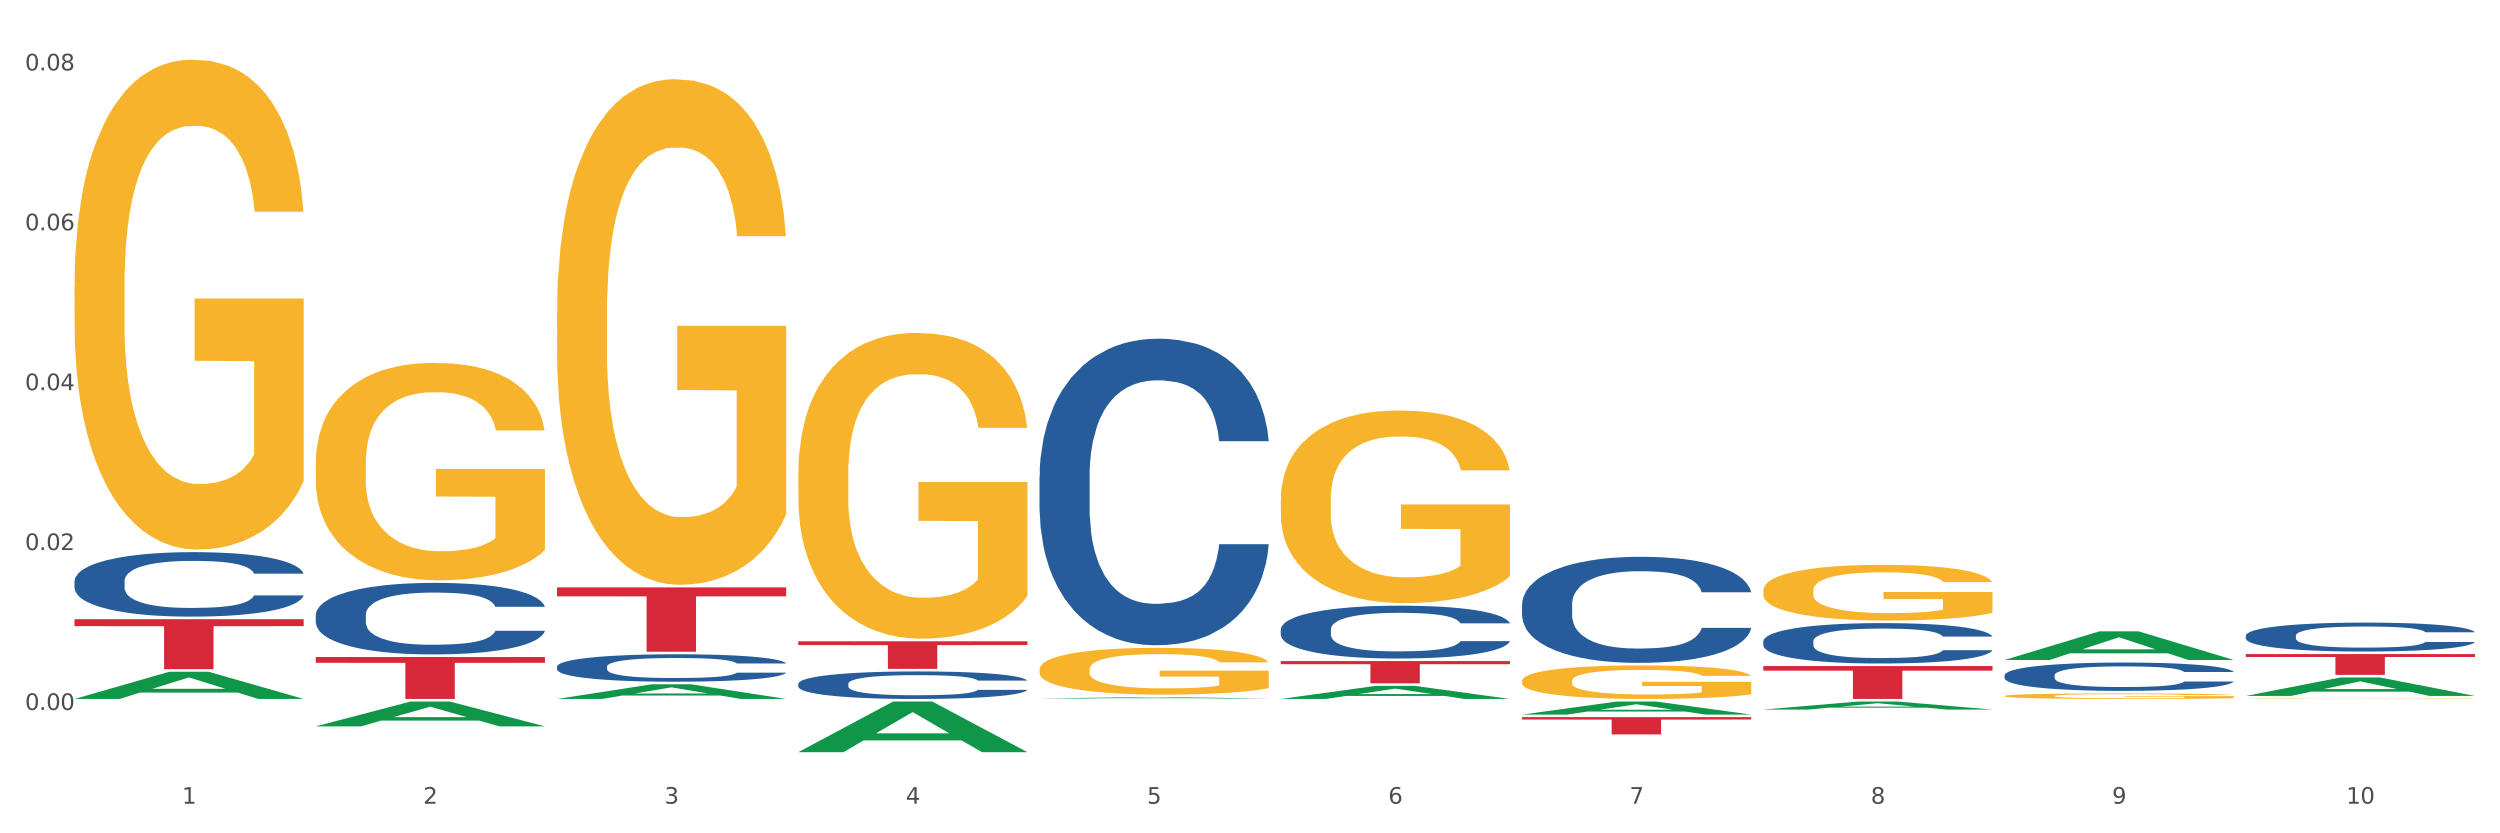 <?xml version="1.0" encoding="utf-8" standalone="no"?>
<!DOCTYPE svg PUBLIC "-//W3C//DTD SVG 1.1//EN"
  "http://www.w3.org/Graphics/SVG/1.1/DTD/svg11.dtd">
<svg xmlns:xlink="http://www.w3.org/1999/xlink" width="1080pt" height="360pt" viewBox="0 0 1080 360" xmlns="http://www.w3.org/2000/svg" version="1.1">
 <rect x="0" y="0" width="1080" height="360" fill="#333333" stroke="none"/>
 <defs>
  <style type="text/css">*{stroke-linejoin: round; stroke-linecap: butt}</style>
 </defs>
 <g id="figure_1">
  <g id="patch_1">
   <path d="M 0 360 
L 1080 360 
L 1080 0 
L 0 0 
z
" style="fill: #ffffff; stroke: #ffffff; stroke-linejoin: miter"/>
  </g>
  <g id="axes_1">
   <g id="matplotlib.axis_1">
    <g id="xtick_1">
     <g id="text_1">
      <!-- 1 -->
      <g style="fill: #4d4d4d" transform="translate(78.627 347.204) scale(0.096 -0.096)">
       <defs>
        <path id="DejaVuSans-31" d="M 794 531 
L 1825 531 
L 1825 4091 
L 703 3866 
L 703 4441 
L 1819 4666 
L 2450 4666 
L 2450 531 
L 3481 531 
L 3481 0 
L 794 0 
L 794 531 
z
" transform="scale(0.016)"/>
       </defs>
       <use xlink:href="#DejaVuSans-31"/>
      </g>
     </g>
    </g>
    <g id="xtick_2">
     <g id="text_2">
      <!-- 2 -->
      <g style="fill: #4d4d4d" transform="translate(182.851 347.204) scale(0.096 -0.096)">
       <defs>
        <path id="DejaVuSans-32" d="M 1228 531 
L 3431 531 
L 3431 0 
L 469 0 
L 469 531 
Q 828 903 1448 1529 
Q 2069 2156 2228 2338 
Q 2531 2678 2651 2914 
Q 2772 3150 2772 3378 
Q 2772 3750 2511 3984 
Q 2250 4219 1831 4219 
Q 1534 4219 1204 4116 
Q 875 4013 500 3803 
L 500 4441 
Q 881 4594 1212 4672 
Q 1544 4750 1819 4750 
Q 2544 4750 2975 4387 
Q 3406 4025 3406 3419 
Q 3406 3131 3298 2873 
Q 3191 2616 2906 2266 
Q 2828 2175 2409 1742 
Q 1991 1309 1228 531 
z
" transform="scale(0.016)"/>
       </defs>
       <use xlink:href="#DejaVuSans-32"/>
      </g>
     </g>
    </g>
    <g id="xtick_3">
     <g id="text_3">
      <!-- 3 -->
      <g style="fill: #4d4d4d" transform="translate(287.074 347.204) scale(0.096 -0.096)">
       <defs>
        <path id="DejaVuSans-33" d="M 2597 2516 
Q 3050 2419 3304 2112 
Q 3559 1806 3559 1356 
Q 3559 666 3084 287 
Q 2609 -91 1734 -91 
Q 1441 -91 1130 -33 
Q 819 25 488 141 
L 488 750 
Q 750 597 1062 519 
Q 1375 441 1716 441 
Q 2309 441 2620 675 
Q 2931 909 2931 1356 
Q 2931 1769 2642 2001 
Q 2353 2234 1838 2234 
L 1294 2234 
L 1294 2753 
L 1863 2753 
Q 2328 2753 2575 2939 
Q 2822 3125 2822 3475 
Q 2822 3834 2567 4026 
Q 2313 4219 1838 4219 
Q 1578 4219 1281 4162 
Q 984 4106 628 3988 
L 628 4550 
Q 988 4650 1302 4700 
Q 1616 4750 1894 4750 
Q 2613 4750 3031 4423 
Q 3450 4097 3450 3541 
Q 3450 3153 3228 2886 
Q 3006 2619 2597 2516 
z
" transform="scale(0.016)"/>
       </defs>
       <use xlink:href="#DejaVuSans-33"/>
      </g>
     </g>
    </g>
    <g id="xtick_4">
     <g id="text_4">
      <!-- 4 -->
      <g style="fill: #4d4d4d" transform="translate(391.298 347.204) scale(0.096 -0.096)">
       <defs>
        <path id="DejaVuSans-34" d="M 2419 4116 
L 825 1625 
L 2419 1625 
L 2419 4116 
z
M 2253 4666 
L 3047 4666 
L 3047 1625 
L 3713 1625 
L 3713 1100 
L 3047 1100 
L 3047 0 
L 2419 0 
L 2419 1100 
L 313 1100 
L 313 1709 
L 2253 4666 
z
" transform="scale(0.016)"/>
       </defs>
       <use xlink:href="#DejaVuSans-34"/>
      </g>
     </g>
    </g>
    <g id="xtick_5">
     <g id="text_5">
      <!-- 5 -->
      <g style="fill: #4d4d4d" transform="translate(495.522 347.204) scale(0.096 -0.096)">
       <defs>
        <path id="DejaVuSans-35" d="M 691 4666 
L 3169 4666 
L 3169 4134 
L 1269 4134 
L 1269 2991 
Q 1406 3038 1543 3061 
Q 1681 3084 1819 3084 
Q 2600 3084 3056 2656 
Q 3513 2228 3513 1497 
Q 3513 744 3044 326 
Q 2575 -91 1722 -91 
Q 1428 -91 1123 -41 
Q 819 9 494 109 
L 494 744 
Q 775 591 1075 516 
Q 1375 441 1709 441 
Q 2250 441 2565 725 
Q 2881 1009 2881 1497 
Q 2881 1984 2565 2268 
Q 2250 2553 1709 2553 
Q 1456 2553 1204 2497 
Q 953 2441 691 2322 
L 691 4666 
z
" transform="scale(0.016)"/>
       </defs>
       <use xlink:href="#DejaVuSans-35"/>
      </g>
     </g>
    </g>
    <g id="xtick_6">
     <g id="text_6">
      <!-- 6 -->
      <g style="fill: #4d4d4d" transform="translate(599.745 347.204) scale(0.096 -0.096)">
       <defs>
        <path id="DejaVuSans-36" d="M 2113 2584 
Q 1688 2584 1439 2293 
Q 1191 2003 1191 1497 
Q 1191 994 1439 701 
Q 1688 409 2113 409 
Q 2538 409 2786 701 
Q 3034 994 3034 1497 
Q 3034 2003 2786 2293 
Q 2538 2584 2113 2584 
z
M 3366 4563 
L 3366 3988 
Q 3128 4100 2886 4159 
Q 2644 4219 2406 4219 
Q 1781 4219 1451 3797 
Q 1122 3375 1075 2522 
Q 1259 2794 1537 2939 
Q 1816 3084 2150 3084 
Q 2853 3084 3261 2657 
Q 3669 2231 3669 1497 
Q 3669 778 3244 343 
Q 2819 -91 2113 -91 
Q 1303 -91 875 529 
Q 447 1150 447 2328 
Q 447 3434 972 4092 
Q 1497 4750 2381 4750 
Q 2619 4750 2861 4703 
Q 3103 4656 3366 4563 
z
" transform="scale(0.016)"/>
       </defs>
       <use xlink:href="#DejaVuSans-36"/>
      </g>
     </g>
    </g>
    <g id="xtick_7">
     <g id="text_7">
      <!-- 7 -->
      <g style="fill: #4d4d4d" transform="translate(703.969 347.204) scale(0.096 -0.096)">
       <defs>
        <path id="DejaVuSans-37" d="M 525 4666 
L 3525 4666 
L 3525 4397 
L 1831 0 
L 1172 0 
L 2766 4134 
L 525 4134 
L 525 4666 
z
" transform="scale(0.016)"/>
       </defs>
       <use xlink:href="#DejaVuSans-37"/>
      </g>
     </g>
    </g>
    <g id="xtick_8">
     <g id="text_8">
      <!-- 8 -->
      <g style="fill: #4d4d4d" transform="translate(808.193 347.204) scale(0.096 -0.096)">
       <defs>
        <path id="DejaVuSans-38" d="M 2034 2216 
Q 1584 2216 1326 1975 
Q 1069 1734 1069 1313 
Q 1069 891 1326 650 
Q 1584 409 2034 409 
Q 2484 409 2743 651 
Q 3003 894 3003 1313 
Q 3003 1734 2745 1975 
Q 2488 2216 2034 2216 
z
M 1403 2484 
Q 997 2584 770 2862 
Q 544 3141 544 3541 
Q 544 4100 942 4425 
Q 1341 4750 2034 4750 
Q 2731 4750 3128 4425 
Q 3525 4100 3525 3541 
Q 3525 3141 3298 2862 
Q 3072 2584 2669 2484 
Q 3125 2378 3379 2068 
Q 3634 1759 3634 1313 
Q 3634 634 3220 271 
Q 2806 -91 2034 -91 
Q 1263 -91 848 271 
Q 434 634 434 1313 
Q 434 1759 690 2068 
Q 947 2378 1403 2484 
z
M 1172 3481 
Q 1172 3119 1398 2916 
Q 1625 2713 2034 2713 
Q 2441 2713 2670 2916 
Q 2900 3119 2900 3481 
Q 2900 3844 2670 4047 
Q 2441 4250 2034 4250 
Q 1625 4250 1398 4047 
Q 1172 3844 1172 3481 
z
" transform="scale(0.016)"/>
       </defs>
       <use xlink:href="#DejaVuSans-38"/>
      </g>
     </g>
    </g>
    <g id="xtick_9">
     <g id="text_9">
      <!-- 9 -->
      <g style="fill: #4d4d4d" transform="translate(912.416 347.204) scale(0.096 -0.096)">
       <defs>
        <path id="DejaVuSans-39" d="M 703 97 
L 703 672 
Q 941 559 1184 500 
Q 1428 441 1663 441 
Q 2288 441 2617 861 
Q 2947 1281 2994 2138 
Q 2813 1869 2534 1725 
Q 2256 1581 1919 1581 
Q 1219 1581 811 2004 
Q 403 2428 403 3163 
Q 403 3881 828 4315 
Q 1253 4750 1959 4750 
Q 2769 4750 3195 4129 
Q 3622 3509 3622 2328 
Q 3622 1225 3098 567 
Q 2575 -91 1691 -91 
Q 1453 -91 1209 -44 
Q 966 3 703 97 
z
M 1959 2075 
Q 2384 2075 2632 2365 
Q 2881 2656 2881 3163 
Q 2881 3666 2632 3958 
Q 2384 4250 1959 4250 
Q 1534 4250 1286 3958 
Q 1038 3666 1038 3163 
Q 1038 2656 1286 2365 
Q 1534 2075 1959 2075 
z
" transform="scale(0.016)"/>
       </defs>
       <use xlink:href="#DejaVuSans-39"/>
      </g>
     </g>
    </g>
    <g id="xtick_10">
     <g id="text_10">
      <!-- 10 -->
      <g style="fill: #4d4d4d" transform="translate(1013.586 347.204) scale(0.096 -0.096)">
       <defs>
        <path id="DejaVuSans-30" d="M 2034 4250 
Q 1547 4250 1301 3770 
Q 1056 3291 1056 2328 
Q 1056 1369 1301 889 
Q 1547 409 2034 409 
Q 2525 409 2770 889 
Q 3016 1369 3016 2328 
Q 3016 3291 2770 3770 
Q 2525 4250 2034 4250 
z
M 2034 4750 
Q 2819 4750 3233 4129 
Q 3647 3509 3647 2328 
Q 3647 1150 3233 529 
Q 2819 -91 2034 -91 
Q 1250 -91 836 529 
Q 422 1150 422 2328 
Q 422 3509 836 4129 
Q 1250 4750 2034 4750 
z
" transform="scale(0.016)"/>
       </defs>
       <use xlink:href="#DejaVuSans-31"/>
       <use xlink:href="#DejaVuSans-30" transform="translate(63.623 0)"/>
      </g>
     </g>
    </g>
    <g id="xtick_11"/>
    <g id="xtick_12"/>
    <g id="xtick_13"/>
    <g id="xtick_14"/>
    <g id="xtick_15"/>
    <g id="xtick_16"/>
    <g id="xtick_17"/>
    <g id="xtick_18"/>
    <g id="xtick_19"/>
   </g>
   <g id="matplotlib.axis_2">
    <g id="ytick_1">
     <g id="text_11">
      <!-- 0.00 -->
      <g style="fill: #4d4d4d" transform="translate(10.8 306.706) scale(0.096 -0.096)">
       <defs>
        <path id="DejaVuSans-2e" d="M 684 794 
L 1344 794 
L 1344 0 
L 684 0 
L 684 794 
z
" transform="scale(0.016)"/>
       </defs>
       <use xlink:href="#DejaVuSans-30"/>
       <use xlink:href="#DejaVuSans-2e" transform="translate(63.623 0)"/>
       <use xlink:href="#DejaVuSans-30" transform="translate(95.41 0)"/>
       <use xlink:href="#DejaVuSans-30" transform="translate(159.033 0)"/>
      </g>
     </g>
    </g>
    <g id="ytick_2">
     <g id="text_12">
      <!-- 0.02 -->
      <g style="fill: #4d4d4d" transform="translate(10.8 237.635) scale(0.096 -0.096)">
       <use xlink:href="#DejaVuSans-30"/>
       <use xlink:href="#DejaVuSans-2e" transform="translate(63.623 0)"/>
       <use xlink:href="#DejaVuSans-30" transform="translate(95.41 0)"/>
       <use xlink:href="#DejaVuSans-32" transform="translate(159.033 0)"/>
      </g>
     </g>
    </g>
    <g id="ytick_3">
     <g id="text_13">
      <!-- 0.04 -->
      <g style="fill: #4d4d4d" transform="translate(10.8 168.564) scale(0.096 -0.096)">
       <use xlink:href="#DejaVuSans-30"/>
       <use xlink:href="#DejaVuSans-2e" transform="translate(63.623 0)"/>
       <use xlink:href="#DejaVuSans-30" transform="translate(95.41 0)"/>
       <use xlink:href="#DejaVuSans-34" transform="translate(159.033 0)"/>
      </g>
     </g>
    </g>
    <g id="ytick_4">
     <g id="text_14">
      <!-- 0.06 -->
      <g style="fill: #4d4d4d" transform="translate(10.8 99.493) scale(0.096 -0.096)">
       <use xlink:href="#DejaVuSans-30"/>
       <use xlink:href="#DejaVuSans-2e" transform="translate(63.623 0)"/>
       <use xlink:href="#DejaVuSans-30" transform="translate(95.41 0)"/>
       <use xlink:href="#DejaVuSans-36" transform="translate(159.033 0)"/>
      </g>
     </g>
    </g>
    <g id="ytick_5">
     <g id="text_15">
      <!-- 0.08 -->
      <g style="fill: #4d4d4d" transform="translate(10.8 30.422) scale(0.096 -0.096)">
       <use xlink:href="#DejaVuSans-30"/>
       <use xlink:href="#DejaVuSans-2e" transform="translate(63.623 0)"/>
       <use xlink:href="#DejaVuSans-30" transform="translate(95.41 0)"/>
       <use xlink:href="#DejaVuSans-38" transform="translate(159.033 0)"/>
      </g>
     </g>
    </g>
    <g id="ytick_6"/>
    <g id="ytick_7"/>
    <g id="ytick_8"/>
    <g id="ytick_9"/>
   </g>
   <g id="PolyCollection_1">
    <path d="M 32.175 301.927 
L 32.277 301.916 
L 73.107 290.2 
L 90.051 290.189 
L 131.187 301.949 
L 111.589 301.949 
L 102.709 299.211 
L 60.552 299.211 
L 60.246 299.255 
L 51.671 301.949 
L 32.175 301.949 
L 32.175 301.927 
L 65.86 297.576 
L 97.401 297.565 
L 81.783 292.696 
L 81.579 292.674 
L 81.375 292.707 
L 65.758 297.565 
L 65.86 297.576 
L 32.175 301.927 
z
" clip-path="url(#p5200bb582e)" style="fill: #109648"/>
    <path d="M 761.74 277.021 
L 761.857 277.005 
L 761.857 276.559 
L 762.208 275.954 
L 763.496 274.838 
L 765.134 273.993 
L 767.943 273.005 
L 769.465 272.591 
L 771.454 272.128 
L 775.551 271.379 
L 780.232 270.742 
L 783.509 270.391 
L 785.967 270.168 
L 791.467 269.77 
L 794.627 269.594 
L 797.904 269.451 
L 800.713 269.355 
L 805.395 269.244 
L 809.14 269.196 
L 813.47 269.18 
L 817.098 269.196 
L 821.897 269.26 
L 828.919 269.451 
L 831.611 269.562 
L 835.239 269.754 
L 838.984 270.009 
L 842.027 270.264 
L 845.538 270.63 
L 849.166 271.108 
L 852.677 271.714 
L 855.135 272.272 
L 857.125 272.862 
L 858.88 273.579 
L 860.168 274.36 
L 860.753 275.013 
L 839.335 275.013 
L 838.75 274.424 
L 837.58 273.786 
L 836.409 273.356 
L 835.122 273.005 
L 833.132 272.607 
L 831.377 272.352 
L 828.451 272.049 
L 825.759 271.857 
L 823.535 271.746 
L 820.843 271.65 
L 815.109 271.555 
L 811.012 271.555 
L 808.438 271.586 
L 805.278 271.666 
L 802.586 271.778 
L 799.426 271.969 
L 796.968 272.176 
L 794.51 272.447 
L 793.106 272.638 
L 790.999 272.989 
L 789.595 273.276 
L 787.722 273.77 
L 786.669 274.121 
L 784.796 275.029 
L 783.977 275.699 
L 783.626 276.161 
L 783.392 276.671 
L 783.392 279.157 
L 784.094 280.273 
L 784.679 280.751 
L 785.616 281.293 
L 787.371 281.994 
L 789.946 282.68 
L 792.638 283.174 
L 794.862 283.476 
L 796.968 283.7 
L 799.075 283.875 
L 801.65 284.034 
L 803.756 284.13 
L 806.916 284.226 
L 810.661 284.273 
L 813.587 284.273 
L 819.556 284.194 
L 822.248 284.114 
L 824.823 284.002 
L 827.632 283.827 
L 829.855 283.636 
L 831.143 283.492 
L 833.249 283.19 
L 834.888 282.871 
L 836.292 282.504 
L 837.229 282.185 
L 838.282 281.707 
L 839.101 281.165 
L 839.335 280.878 
L 860.753 280.878 
L 860.285 281.452 
L 859.465 282.01 
L 857.827 282.759 
L 856.539 283.19 
L 854.55 283.716 
L 852.443 284.162 
L 849.517 284.656 
L 846.825 285.022 
L 844.017 285.341 
L 840.974 285.628 
L 835.473 286.027 
L 833.483 286.138 
L 829.27 286.329 
L 825.993 286.441 
L 821.195 286.553 
L 816.279 286.616 
L 811.13 286.632 
L 806.565 286.6 
L 801.533 286.505 
L 798.373 286.409 
L 794.862 286.266 
L 790.765 286.042 
L 786.903 285.772 
L 783.275 285.453 
L 779.881 285.086 
L 776.721 284.672 
L 772.625 283.986 
L 769.582 283.317 
L 767.358 282.695 
L 765.837 282.169 
L 764.315 281.5 
L 763.496 281.038 
L 762.208 279.922 
L 761.74 278.886 
L 761.74 277.021 
z
" clip-path="url(#p5200bb582e)" style="fill: #255c99"/>
    <path d="M 657.517 261.126 
L 657.634 261.084 
L 657.634 259.912 
L 657.985 258.322 
L 659.272 255.393 
L 660.911 253.175 
L 663.72 250.581 
L 665.241 249.493 
L 667.231 248.279 
L 671.327 246.312 
L 676.008 244.639 
L 679.285 243.718 
L 681.743 243.132 
L 687.244 242.086 
L 690.404 241.626 
L 693.681 241.249 
L 696.49 240.998 
L 701.171 240.705 
L 704.916 240.58 
L 709.247 240.538 
L 712.875 240.58 
L 717.673 240.747 
L 724.695 241.249 
L 727.387 241.542 
L 731.015 242.044 
L 734.76 242.714 
L 737.803 243.383 
L 741.314 244.346 
L 744.943 245.601 
L 748.454 247.191 
L 750.911 248.656 
L 752.901 250.204 
L 754.657 252.087 
L 755.944 254.137 
L 756.529 255.853 
L 735.112 255.853 
L 734.526 254.305 
L 733.356 252.631 
L 732.186 251.501 
L 730.898 250.581 
L 728.909 249.534 
L 727.153 248.865 
L 724.227 248.07 
L 721.535 247.568 
L 719.312 247.275 
L 716.62 247.024 
L 710.885 246.773 
L 706.789 246.773 
L 704.214 246.856 
L 701.054 247.066 
L 698.362 247.358 
L 695.202 247.861 
L 692.745 248.405 
L 690.287 249.116 
L 688.882 249.618 
L 686.776 250.539 
L 685.371 251.292 
L 683.499 252.589 
L 682.445 253.51 
L 680.573 255.895 
L 679.754 257.652 
L 679.402 258.866 
L 679.168 260.205 
L 679.168 266.733 
L 679.871 269.662 
L 680.456 270.917 
L 681.392 272.34 
L 683.148 274.181 
L 685.722 275.981 
L 688.414 277.278 
L 690.638 278.073 
L 692.745 278.659 
L 694.851 279.119 
L 697.426 279.538 
L 699.533 279.789 
L 702.693 280.04 
L 706.438 280.165 
L 709.364 280.165 
L 715.332 279.956 
L 718.024 279.747 
L 720.599 279.454 
L 723.408 278.994 
L 725.632 278.491 
L 726.919 278.115 
L 729.026 277.32 
L 730.664 276.483 
L 732.069 275.52 
L 733.005 274.683 
L 734.058 273.428 
L 734.877 272.005 
L 735.112 271.252 
L 756.529 271.252 
L 756.061 272.759 
L 755.242 274.223 
L 753.603 276.19 
L 752.316 277.32 
L 750.326 278.701 
L 748.22 279.872 
L 745.294 281.17 
L 742.602 282.132 
L 739.793 282.969 
L 736.75 283.722 
L 731.249 284.768 
L 729.26 285.061 
L 725.046 285.563 
L 721.769 285.856 
L 716.971 286.149 
L 712.055 286.316 
L 706.906 286.358 
L 702.341 286.275 
L 697.309 286.024 
L 694.149 285.773 
L 690.638 285.396 
L 686.542 284.81 
L 682.679 284.099 
L 679.051 283.262 
L 675.657 282.299 
L 672.497 281.211 
L 668.401 279.412 
L 665.358 277.655 
L 663.134 276.023 
L 661.613 274.642 
L 660.091 272.884 
L 659.272 271.671 
L 657.985 268.741 
L 657.517 266.021 
L 657.517 261.126 
z
" clip-path="url(#p5200bb582e)" style="fill: #255c99"/>
    <path d="M 553.293 271.912 
L 553.41 271.891 
L 553.41 271.308 
L 553.761 270.516 
L 555.049 269.057 
L 556.687 267.952 
L 559.496 266.66 
L 561.017 266.118 
L 563.007 265.514 
L 567.103 264.534 
L 571.785 263.7 
L 575.062 263.242 
L 577.52 262.95 
L 583.02 262.429 
L 586.18 262.2 
L 589.457 262.012 
L 592.266 261.887 
L 596.948 261.741 
L 600.693 261.679 
L 605.023 261.658 
L 608.651 261.679 
L 613.45 261.762 
L 620.472 262.012 
L 623.164 262.158 
L 626.792 262.408 
L 630.537 262.742 
L 633.58 263.075 
L 637.091 263.554 
L 640.719 264.18 
L 644.23 264.972 
L 646.688 265.701 
L 648.677 266.472 
L 650.433 267.41 
L 651.72 268.432 
L 652.306 269.286 
L 630.888 269.286 
L 630.303 268.515 
L 629.132 267.681 
L 627.962 267.118 
L 626.675 266.66 
L 624.685 266.139 
L 622.929 265.805 
L 620.004 265.409 
L 617.312 265.159 
L 615.088 265.013 
L 612.396 264.888 
L 606.661 264.763 
L 602.565 264.763 
L 599.99 264.805 
L 596.83 264.909 
L 594.139 265.055 
L 590.979 265.305 
L 588.521 265.576 
L 586.063 265.93 
L 584.659 266.181 
L 582.552 266.639 
L 581.148 267.014 
L 579.275 267.66 
L 578.222 268.119 
L 576.349 269.307 
L 575.53 270.182 
L 575.179 270.787 
L 574.945 271.454 
L 574.945 274.705 
L 575.647 276.164 
L 576.232 276.789 
L 577.168 277.498 
L 578.924 278.415 
L 581.499 279.311 
L 584.191 279.958 
L 586.414 280.354 
L 588.521 280.645 
L 590.628 280.875 
L 593.202 281.083 
L 595.309 281.208 
L 598.469 281.333 
L 602.214 281.396 
L 605.14 281.396 
L 611.109 281.291 
L 613.801 281.187 
L 616.375 281.041 
L 619.184 280.812 
L 621.408 280.562 
L 622.695 280.374 
L 624.802 279.978 
L 626.441 279.562 
L 627.845 279.082 
L 628.781 278.665 
L 629.835 278.04 
L 630.654 277.331 
L 630.888 276.956 
L 652.306 276.956 
L 651.837 277.707 
L 651.018 278.436 
L 649.38 279.416 
L 648.092 279.978 
L 646.103 280.666 
L 643.996 281.25 
L 641.07 281.896 
L 638.378 282.375 
L 635.569 282.792 
L 632.526 283.167 
L 627.026 283.688 
L 625.036 283.834 
L 620.823 284.084 
L 617.546 284.23 
L 612.747 284.376 
L 607.832 284.46 
L 602.682 284.48 
L 598.118 284.439 
L 593.085 284.314 
L 589.925 284.189 
L 586.414 284.001 
L 582.318 283.709 
L 578.456 283.355 
L 574.828 282.938 
L 571.434 282.459 
L 568.274 281.917 
L 564.177 281.021 
L 561.135 280.145 
L 558.911 279.332 
L 557.389 278.644 
L 555.868 277.769 
L 555.049 277.165 
L 553.761 275.706 
L 553.293 274.351 
L 553.293 271.912 
z
" clip-path="url(#p5200bb582e)" style="fill: #255c99"/>
    <path d="M 449.069 205.823 
L 449.187 205.702 
L 449.187 202.316 
L 449.538 197.72 
L 450.825 189.254 
L 452.464 182.844 
L 455.272 175.346 
L 456.794 172.201 
L 458.783 168.694 
L 462.88 163.01 
L 467.561 158.172 
L 470.838 155.511 
L 473.296 153.818 
L 478.797 150.795 
L 481.957 149.464 
L 485.234 148.376 
L 488.042 147.65 
L 492.724 146.804 
L 496.469 146.441 
L 500.799 146.32 
L 504.427 146.441 
L 509.226 146.925 
L 516.248 148.376 
L 518.94 149.223 
L 522.568 150.674 
L 526.313 152.609 
L 529.356 154.544 
L 532.867 157.326 
L 536.495 160.954 
L 540.006 165.55 
L 542.464 169.783 
L 544.454 174.257 
L 546.209 179.7 
L 547.497 185.626 
L 548.082 190.584 
L 526.664 190.584 
L 526.079 186.11 
L 524.909 181.272 
L 523.738 178.007 
L 522.451 175.346 
L 520.461 172.322 
L 518.706 170.387 
L 515.78 168.089 
L 513.088 166.638 
L 510.864 165.791 
L 508.173 165.066 
L 502.438 164.34 
L 498.342 164.34 
L 495.767 164.582 
L 492.607 165.187 
L 489.915 166.033 
L 486.755 167.485 
L 484.297 169.057 
L 481.84 171.113 
L 480.435 172.564 
L 478.328 175.225 
L 476.924 177.402 
L 475.051 181.151 
L 473.998 183.812 
L 472.126 190.705 
L 471.306 195.785 
L 470.955 199.292 
L 470.721 203.162 
L 470.721 222.029 
L 471.423 230.495 
L 472.009 234.123 
L 472.945 238.235 
L 474.7 243.557 
L 477.275 248.757 
L 479.967 252.506 
L 482.191 254.804 
L 484.297 256.497 
L 486.404 257.828 
L 488.979 259.037 
L 491.085 259.763 
L 494.245 260.488 
L 497.991 260.851 
L 500.916 260.851 
L 506.885 260.247 
L 509.577 259.642 
L 512.152 258.795 
L 514.961 257.465 
L 517.184 256.014 
L 518.472 254.925 
L 520.578 252.627 
L 522.217 250.208 
L 523.621 247.427 
L 524.558 245.008 
L 525.611 241.38 
L 526.43 237.268 
L 526.664 235.091 
L 548.082 235.091 
L 547.614 239.445 
L 546.795 243.678 
L 545.156 249.362 
L 543.869 252.627 
L 541.879 256.618 
L 539.772 260.005 
L 536.846 263.754 
L 534.155 266.536 
L 531.346 268.954 
L 528.303 271.131 
L 522.802 274.155 
L 520.813 275.001 
L 516.599 276.453 
L 513.322 277.299 
L 508.524 278.146 
L 503.608 278.63 
L 498.459 278.751 
L 493.894 278.509 
L 488.862 277.783 
L 485.702 277.057 
L 482.191 275.969 
L 478.094 274.276 
L 474.232 272.22 
L 470.604 269.801 
L 467.21 267.019 
L 464.05 263.875 
L 459.954 258.674 
L 456.911 253.595 
L 454.687 248.878 
L 453.166 244.887 
L 451.644 239.808 
L 450.825 236.3 
L 449.538 227.834 
L 449.069 219.973 
L 449.069 205.823 
z
" clip-path="url(#p5200bb582e)" style="fill: #255c99"/>
    <path d="M 344.846 295.4 
L 344.963 295.389 
L 344.963 295.085 
L 345.314 294.672 
L 346.601 293.912 
L 348.24 293.336 
L 351.049 292.663 
L 352.57 292.38 
L 354.56 292.065 
L 358.656 291.555 
L 363.338 291.12 
L 366.615 290.881 
L 369.072 290.729 
L 374.573 290.458 
L 377.733 290.338 
L 381.01 290.241 
L 383.819 290.175 
L 388.5 290.099 
L 392.245 290.067 
L 396.576 290.056 
L 400.204 290.067 
L 405.002 290.11 
L 412.025 290.241 
L 414.716 290.317 
L 418.344 290.447 
L 422.09 290.621 
L 425.133 290.795 
L 428.644 291.044 
L 432.272 291.37 
L 435.783 291.783 
L 438.241 292.163 
L 440.23 292.565 
L 441.986 293.054 
L 443.273 293.586 
L 443.858 294.031 
L 422.441 294.031 
L 421.856 293.629 
L 420.685 293.195 
L 419.515 292.902 
L 418.227 292.663 
L 416.238 292.391 
L 414.482 292.217 
L 411.556 292.011 
L 408.865 291.881 
L 406.641 291.805 
L 403.949 291.739 
L 398.214 291.674 
L 394.118 291.674 
L 391.543 291.696 
L 388.383 291.75 
L 385.691 291.826 
L 382.531 291.957 
L 380.074 292.098 
L 377.616 292.283 
L 376.211 292.413 
L 374.105 292.652 
L 372.7 292.847 
L 370.828 293.184 
L 369.775 293.423 
L 367.902 294.042 
L 367.083 294.498 
L 366.732 294.813 
L 366.498 295.161 
L 366.498 296.855 
L 367.2 297.616 
L 367.785 297.941 
L 368.721 298.311 
L 370.477 298.789 
L 373.052 299.256 
L 375.743 299.592 
L 377.967 299.799 
L 380.074 299.951 
L 382.18 300.07 
L 384.755 300.179 
L 386.862 300.244 
L 390.022 300.309 
L 393.767 300.342 
L 396.693 300.342 
L 402.662 300.287 
L 405.353 300.233 
L 407.928 300.157 
L 410.737 300.038 
L 412.961 299.907 
L 414.248 299.81 
L 416.355 299.603 
L 417.993 299.386 
L 419.398 299.136 
L 420.334 298.919 
L 421.387 298.593 
L 422.207 298.224 
L 422.441 298.028 
L 443.858 298.028 
L 443.39 298.419 
L 442.571 298.799 
L 440.932 299.31 
L 439.645 299.603 
L 437.655 299.962 
L 435.549 300.266 
L 432.623 300.602 
L 429.931 300.852 
L 427.122 301.069 
L 424.079 301.265 
L 418.579 301.536 
L 416.589 301.613 
L 412.376 301.743 
L 409.099 301.819 
L 404.3 301.895 
L 399.385 301.938 
L 394.235 301.949 
L 389.671 301.927 
L 384.638 301.862 
L 381.478 301.797 
L 377.967 301.699 
L 373.871 301.547 
L 370.009 301.363 
L 366.38 301.145 
L 362.986 300.896 
L 359.826 300.613 
L 355.73 300.146 
L 352.687 299.69 
L 350.464 299.266 
L 348.942 298.908 
L 347.421 298.452 
L 346.601 298.137 
L 345.314 297.377 
L 344.846 296.671 
L 344.846 295.4 
z
" clip-path="url(#p5200bb582e)" style="fill: #255c99"/>
    <path d="M 240.622 287.975 
L 240.739 287.964 
L 240.739 287.661 
L 241.09 287.25 
L 242.378 286.492 
L 244.016 285.918 
L 246.825 285.247 
L 248.347 284.966 
L 250.336 284.652 
L 254.432 284.143 
L 259.114 283.71 
L 262.391 283.472 
L 264.849 283.32 
L 270.349 283.05 
L 273.509 282.931 
L 276.786 282.833 
L 279.595 282.768 
L 284.277 282.693 
L 288.022 282.66 
L 292.352 282.649 
L 295.98 282.66 
L 300.779 282.703 
L 307.801 282.833 
L 310.493 282.909 
L 314.121 283.039 
L 317.866 283.212 
L 320.909 283.385 
L 324.42 283.634 
L 328.048 283.959 
L 331.559 284.37 
L 334.017 284.749 
L 336.007 285.15 
L 337.762 285.637 
L 339.049 286.167 
L 339.635 286.611 
L 318.217 286.611 
L 317.632 286.211 
L 316.462 285.778 
L 315.291 285.485 
L 314.004 285.247 
L 312.014 284.977 
L 310.259 284.803 
L 307.333 284.598 
L 304.641 284.468 
L 302.417 284.392 
L 299.725 284.327 
L 293.991 284.262 
L 289.894 284.262 
L 287.32 284.284 
L 284.16 284.338 
L 281.468 284.414 
L 278.308 284.544 
L 275.85 284.684 
L 273.392 284.868 
L 271.988 284.998 
L 269.881 285.236 
L 268.477 285.431 
L 266.604 285.767 
L 265.551 286.005 
L 263.678 286.622 
L 262.859 287.077 
L 262.508 287.39 
L 262.274 287.737 
L 262.274 289.426 
L 262.976 290.183 
L 263.561 290.508 
L 264.498 290.876 
L 266.253 291.352 
L 268.828 291.818 
L 271.52 292.153 
L 273.743 292.359 
L 275.85 292.511 
L 277.957 292.63 
L 280.532 292.738 
L 282.638 292.803 
L 285.798 292.868 
L 289.543 292.9 
L 292.469 292.9 
L 298.438 292.846 
L 301.13 292.792 
L 303.705 292.716 
L 306.513 292.597 
L 308.737 292.467 
L 310.025 292.37 
L 312.131 292.164 
L 313.77 291.948 
L 315.174 291.699 
L 316.11 291.482 
L 317.164 291.158 
L 317.983 290.789 
L 318.217 290.595 
L 339.635 290.595 
L 339.167 290.984 
L 338.347 291.363 
L 336.709 291.872 
L 335.421 292.164 
L 333.432 292.521 
L 331.325 292.825 
L 328.399 293.16 
L 325.707 293.409 
L 322.899 293.626 
L 319.856 293.82 
L 314.355 294.091 
L 312.365 294.167 
L 308.152 294.297 
L 304.875 294.372 
L 300.077 294.448 
L 295.161 294.492 
L 290.011 294.502 
L 285.447 294.481 
L 280.414 294.416 
L 277.254 294.351 
L 273.743 294.253 
L 269.647 294.102 
L 265.785 293.918 
L 262.157 293.701 
L 258.763 293.452 
L 255.603 293.171 
L 251.507 292.705 
L 248.464 292.251 
L 246.24 291.829 
L 244.718 291.471 
L 243.197 291.017 
L 242.378 290.703 
L 241.09 289.945 
L 240.622 289.242 
L 240.622 287.975 
z
" clip-path="url(#p5200bb582e)" style="fill: #255c99"/>
    <path d="M 136.399 265.69 
L 136.516 265.661 
L 136.516 264.871 
L 136.867 263.798 
L 138.154 261.823 
L 139.793 260.327 
L 142.602 258.577 
L 144.123 257.843 
L 146.113 257.024 
L 150.209 255.697 
L 154.89 254.568 
L 158.167 253.947 
L 160.625 253.552 
L 166.126 252.847 
L 169.286 252.536 
L 172.563 252.282 
L 175.372 252.113 
L 180.053 251.915 
L 183.798 251.83 
L 188.129 251.802 
L 191.757 251.83 
L 196.555 251.943 
L 203.577 252.282 
L 206.269 252.48 
L 209.897 252.818 
L 213.642 253.27 
L 216.685 253.722 
L 220.196 254.371 
L 223.824 255.218 
L 227.336 256.29 
L 229.793 257.278 
L 231.783 258.322 
L 233.538 259.593 
L 234.826 260.976 
L 235.411 262.133 
L 213.993 262.133 
L 213.408 261.089 
L 212.238 259.96 
L 211.068 259.198 
L 209.78 258.577 
L 207.791 257.871 
L 206.035 257.419 
L 203.109 256.883 
L 200.417 256.544 
L 198.194 256.347 
L 195.502 256.177 
L 189.767 256.008 
L 185.671 256.008 
L 183.096 256.064 
L 179.936 256.206 
L 177.244 256.403 
L 174.084 256.742 
L 171.626 257.109 
L 169.169 257.589 
L 167.764 257.927 
L 165.658 258.548 
L 164.253 259.056 
L 162.381 259.931 
L 161.327 260.552 
L 159.455 262.161 
L 158.635 263.347 
L 158.284 264.165 
L 158.05 265.069 
L 158.05 269.472 
L 158.752 271.448 
L 159.338 272.295 
L 160.274 273.254 
L 162.029 274.496 
L 164.604 275.71 
L 167.296 276.585 
L 169.52 277.121 
L 171.626 277.517 
L 173.733 277.827 
L 176.308 278.109 
L 178.415 278.279 
L 181.575 278.448 
L 185.32 278.533 
L 188.246 278.533 
L 194.214 278.392 
L 196.906 278.25 
L 199.481 278.053 
L 202.29 277.742 
L 204.514 277.404 
L 205.801 277.15 
L 207.908 276.613 
L 209.546 276.049 
L 210.951 275.4 
L 211.887 274.835 
L 212.94 273.988 
L 213.759 273.029 
L 213.993 272.52 
L 235.411 272.52 
L 234.943 273.537 
L 234.124 274.525 
L 232.485 275.851 
L 231.198 276.613 
L 229.208 277.545 
L 227.102 278.335 
L 224.176 279.21 
L 221.484 279.859 
L 218.675 280.424 
L 215.632 280.932 
L 210.131 281.638 
L 208.142 281.835 
L 203.928 282.174 
L 200.651 282.372 
L 195.853 282.569 
L 190.937 282.682 
L 185.788 282.71 
L 181.223 282.654 
L 176.191 282.484 
L 173.031 282.315 
L 169.52 282.061 
L 165.424 281.666 
L 161.561 281.186 
L 157.933 280.621 
L 154.539 279.972 
L 151.379 279.238 
L 147.283 278.025 
L 144.24 276.839 
L 142.016 275.738 
L 140.495 274.807 
L 138.973 273.621 
L 138.154 272.803 
L 136.867 270.827 
L 136.399 268.992 
L 136.399 265.69 
z
" clip-path="url(#p5200bb582e)" style="fill: #255c99"/>
    <path d="M 32.175 251.044 
L 32.292 251.019 
L 32.292 250.306 
L 32.643 249.339 
L 33.931 247.558 
L 35.569 246.209 
L 38.378 244.632 
L 39.899 243.97 
L 41.889 243.232 
L 45.985 242.036 
L 50.667 241.018 
L 53.944 240.458 
L 56.401 240.102 
L 61.902 239.466 
L 65.062 239.186 
L 68.339 238.957 
L 71.148 238.804 
L 75.829 238.626 
L 79.575 238.55 
L 83.905 238.524 
L 87.533 238.55 
L 92.331 238.652 
L 99.354 238.957 
L 102.045 239.135 
L 105.674 239.44 
L 109.419 239.848 
L 112.462 240.255 
L 115.973 240.84 
L 119.601 241.603 
L 123.112 242.57 
L 125.57 243.461 
L 127.559 244.403 
L 129.315 245.548 
L 130.602 246.795 
L 131.187 247.838 
L 109.77 247.838 
L 109.185 246.896 
L 108.014 245.878 
L 106.844 245.191 
L 105.557 244.632 
L 103.567 243.995 
L 101.811 243.588 
L 98.886 243.105 
L 96.194 242.799 
L 93.97 242.621 
L 91.278 242.469 
L 85.543 242.316 
L 81.447 242.316 
L 78.872 242.367 
L 75.712 242.494 
L 73.021 242.672 
L 69.861 242.978 
L 67.403 243.308 
L 64.945 243.741 
L 63.541 244.046 
L 61.434 244.606 
L 60.03 245.064 
L 58.157 245.853 
L 57.104 246.413 
L 55.231 247.863 
L 54.412 248.932 
L 54.061 249.67 
L 53.827 250.484 
L 53.827 254.454 
L 54.529 256.235 
L 55.114 256.999 
L 56.05 257.864 
L 57.806 258.984 
L 60.381 260.078 
L 63.072 260.867 
L 65.296 261.35 
L 67.403 261.706 
L 69.509 261.986 
L 72.084 262.241 
L 74.191 262.394 
L 77.351 262.546 
L 81.096 262.623 
L 84.022 262.623 
L 89.991 262.495 
L 92.683 262.368 
L 95.257 262.19 
L 98.066 261.91 
L 100.29 261.605 
L 101.577 261.376 
L 103.684 260.892 
L 105.322 260.383 
L 106.727 259.798 
L 107.663 259.289 
L 108.717 258.526 
L 109.536 257.66 
L 109.77 257.202 
L 131.187 257.202 
L 130.719 258.118 
L 129.9 259.009 
L 128.262 260.205 
L 126.974 260.892 
L 124.985 261.732 
L 122.878 262.444 
L 119.952 263.233 
L 117.26 263.819 
L 114.451 264.328 
L 111.408 264.786 
L 105.908 265.422 
L 103.918 265.6 
L 99.705 265.905 
L 96.428 266.083 
L 91.629 266.261 
L 86.714 266.363 
L 81.564 266.389 
L 77 266.338 
L 71.967 266.185 
L 68.807 266.032 
L 65.296 265.803 
L 61.2 265.447 
L 57.338 265.015 
L 53.71 264.506 
L 50.316 263.92 
L 47.156 263.259 
L 43.059 262.165 
L 40.016 261.096 
L 37.793 260.103 
L 36.271 259.264 
L 34.75 258.195 
L 33.931 257.457 
L 32.643 255.676 
L 32.175 254.022 
L 32.175 251.044 
z
" clip-path="url(#p5200bb582e)" style="fill: #255c99"/>
    <path d="M 32.175 267.498 
L 131.187 267.498 
L 131.187 270.497 
L 92.239 270.517 
L 92.239 289.08 
L 70.888 289.08 
L 70.888 270.517 
L 32.175 270.497 
L 32.175 267.518 
L 32.175 267.498 
z
" clip-path="url(#p5200bb582e)" style="fill: #d62839"/>
    <path d="M 136.399 283.819 
L 235.411 283.819 
L 235.411 286.339 
L 196.463 286.356 
L 196.463 301.949 
L 175.112 301.949 
L 175.112 286.356 
L 136.399 286.339 
L 136.399 283.836 
L 136.399 283.819 
z
" clip-path="url(#p5200bb582e)" style="fill: #d62839"/>
    <path d="M 240.622 253.752 
L 339.635 253.752 
L 339.635 257.613 
L 300.687 257.639 
L 300.687 281.54 
L 279.336 281.54 
L 279.336 257.639 
L 240.622 257.613 
L 240.622 253.778 
L 240.622 253.752 
z
" clip-path="url(#p5200bb582e)" style="fill: #d62839"/>
    <path d="M 344.846 277.019 
L 443.858 277.019 
L 443.858 278.677 
L 404.91 278.688 
L 404.91 288.947 
L 383.559 288.947 
L 383.559 278.688 
L 344.846 278.677 
L 344.846 277.03 
L 344.846 277.019 
z
" clip-path="url(#p5200bb582e)" style="fill: #d62839"/>
    <path d="M 553.293 285.59 
L 652.306 285.59 
L 652.306 286.923 
L 613.358 286.932 
L 613.358 295.187 
L 592.006 295.187 
L 592.006 286.932 
L 553.293 286.923 
L 553.293 285.599 
L 553.293 285.59 
z
" clip-path="url(#p5200bb582e)" style="fill: #d62839"/>
    <path d="M 657.517 309.815 
L 756.529 309.815 
L 756.529 310.849 
L 717.581 310.856 
L 717.581 317.256 
L 696.23 317.256 
L 696.23 310.856 
L 657.517 310.849 
L 657.517 309.822 
L 657.517 309.815 
z
" clip-path="url(#p5200bb582e)" style="fill: #d62839"/>
    <path d="M 761.74 287.741 
L 860.753 287.741 
L 860.753 289.716 
L 821.805 289.729 
L 821.805 301.949 
L 800.454 301.949 
L 800.454 289.729 
L 761.74 289.716 
L 761.74 287.755 
L 761.74 287.741 
z
" clip-path="url(#p5200bb582e)" style="fill: #d62839"/>
    <path d="M 970.188 282.567 
L 1069.2 282.567 
L 1069.2 283.815 
L 1030.252 283.823 
L 1030.252 291.546 
L 1008.901 291.546 
L 1008.901 283.823 
L 970.188 283.815 
L 970.188 282.575 
L 970.188 282.567 
z
" clip-path="url(#p5200bb582e)" style="fill: #d62839"/>
    <path d="M 136.399 200.171 
L 136.516 200.085 
L 136.516 196.997 
L 136.749 194.338 
L 137.918 187.905 
L 139.672 182.587 
L 140.958 179.756 
L 142.244 177.44 
L 143.763 175.125 
L 145.634 172.723 
L 149.024 169.206 
L 151.128 167.405 
L 153.699 165.518 
L 158.375 162.773 
L 161.765 161.229 
L 165.272 159.942 
L 171 158.398 
L 174.741 157.712 
L 178.716 157.197 
L 183.508 156.854 
L 187.132 156.769 
L 195.081 157.026 
L 201.861 157.798 
L 205.135 158.398 
L 209.343 159.428 
L 211.564 160.114 
L 215.188 161.486 
L 218.928 163.287 
L 221.5 164.831 
L 225.358 167.748 
L 228.28 170.664 
L 230.969 174.267 
L 232.372 176.754 
L 233.424 179.07 
L 234.359 181.729 
L 235.294 185.932 
L 214.253 185.932 
L 213.434 182.93 
L 212.148 180.1 
L 210.278 177.355 
L 208.641 175.639 
L 205.836 173.495 
L 203.264 172.122 
L 200.576 171.093 
L 197.302 170.235 
L 194.731 169.806 
L 191.107 169.463 
L 183.976 169.549 
L 179.183 170.235 
L 175.91 171.093 
L 173.806 171.865 
L 171.936 172.723 
L 169.831 173.924 
L 167.377 175.725 
L 165.623 177.355 
L 163.87 179.413 
L 162.467 181.472 
L 161.181 183.874 
L 160.129 186.447 
L 159.311 189.106 
L 158.609 192.365 
L 158.025 197.769 
L 158.025 209.521 
L 158.259 212.18 
L 158.843 215.696 
L 159.544 218.356 
L 160.713 221.529 
L 161.765 223.674 
L 163.753 226.762 
L 165.974 229.335 
L 167.727 230.965 
L 169.481 232.337 
L 172.52 234.224 
L 175.91 235.768 
L 178.833 236.712 
L 182.807 237.569 
L 185.496 237.912 
L 187.834 238.084 
L 193.562 238.084 
L 197.653 237.827 
L 202.212 237.226 
L 205.719 236.454 
L 208.641 235.511 
L 211.915 233.967 
L 214.019 232.509 
L 214.019 214.581 
L 188.301 214.496 
L 188.301 202.573 
L 235.411 202.573 
L 235.411 237.569 
L 233.424 239.371 
L 231.203 241 
L 228.865 242.458 
L 225.358 244.26 
L 221.15 245.975 
L 217.409 247.176 
L 213.434 248.205 
L 208.758 249.149 
L 202.68 250.007 
L 198.939 250.35 
L 194.263 250.607 
L 188.769 250.693 
L 183.976 250.521 
L 179.3 250.093 
L 174.39 249.321 
L 169.598 248.205 
L 165.974 247.09 
L 162.35 245.718 
L 158.492 243.917 
L 155.453 242.201 
L 153.115 240.657 
L 150.543 238.684 
L 147.738 236.111 
L 145.634 233.795 
L 143.763 231.393 
L 141.776 228.305 
L 140.373 225.646 
L 138.97 222.301 
L 138.152 219.814 
L 137.217 215.954 
L 136.516 210.55 
L 136.399 200.171 
z
" clip-path="url(#p5200bb582e)" style="fill: #f7b32b"/>
    <path d="M 240.622 135.149 
L 240.739 134.949 
L 240.739 127.768 
L 240.973 121.584 
L 242.142 106.623 
L 243.895 94.255 
L 245.181 87.672 
L 246.467 82.286 
L 247.987 76.9 
L 249.857 71.315 
L 253.247 63.136 
L 255.351 58.947 
L 257.923 54.559 
L 262.599 48.175 
L 265.989 44.585 
L 269.496 41.592 
L 275.224 38.002 
L 278.965 36.406 
L 282.939 35.209 
L 287.732 34.411 
L 291.356 34.212 
L 299.305 34.81 
L 306.085 36.605 
L 309.358 38.002 
L 313.566 40.395 
L 315.788 41.991 
L 319.411 45.183 
L 323.152 49.372 
L 325.724 52.963 
L 329.581 59.745 
L 332.504 66.527 
L 335.193 74.906 
L 336.595 80.691 
L 337.647 86.076 
L 338.583 92.26 
L 339.518 102.035 
L 318.476 102.035 
L 317.658 95.053 
L 316.372 88.47 
L 314.502 82.087 
L 312.865 78.097 
L 310.06 73.11 
L 307.488 69.919 
L 304.799 67.525 
L 301.526 65.53 
L 298.954 64.533 
L 295.33 63.735 
L 288.2 63.934 
L 283.407 65.53 
L 280.134 67.525 
L 278.03 69.32 
L 276.159 71.315 
L 274.055 74.108 
L 271.6 78.297 
L 269.847 82.087 
L 268.093 86.874 
L 266.69 91.662 
L 265.405 97.247 
L 264.352 103.232 
L 263.534 109.416 
L 262.833 116.996 
L 262.248 129.563 
L 262.248 156.892 
L 262.482 163.076 
L 263.067 171.255 
L 263.768 177.438 
L 264.937 184.819 
L 265.989 189.806 
L 267.976 196.988 
L 270.197 202.972 
L 271.951 206.762 
L 273.704 209.954 
L 276.744 214.342 
L 280.134 217.933 
L 283.056 220.127 
L 287.031 222.122 
L 289.719 222.92 
L 292.057 223.319 
L 297.785 223.319 
L 301.877 222.72 
L 306.436 221.324 
L 309.943 219.529 
L 312.865 217.334 
L 316.138 213.744 
L 318.242 210.353 
L 318.242 168.661 
L 292.525 168.462 
L 292.525 140.734 
L 339.635 140.734 
L 339.635 222.122 
L 337.647 226.311 
L 335.426 230.101 
L 333.088 233.492 
L 329.581 237.681 
L 325.373 241.671 
L 321.632 244.464 
L 317.658 246.858 
L 312.982 249.052 
L 306.903 251.047 
L 303.163 251.845 
L 298.487 252.443 
L 292.992 252.643 
L 288.2 252.244 
L 283.524 251.246 
L 278.614 249.451 
L 273.821 246.858 
L 270.197 244.264 
L 266.574 241.073 
L 262.716 236.884 
L 259.677 232.894 
L 257.339 229.303 
L 254.767 224.715 
L 251.961 218.731 
L 249.857 213.345 
L 247.987 207.759 
L 246 200.578 
L 244.597 194.394 
L 243.194 186.615 
L 242.376 180.83 
L 241.441 171.853 
L 240.739 159.286 
L 240.622 135.149 
z
" clip-path="url(#p5200bb582e)" style="fill: #f7b32b"/>
    <path d="M 344.846 204.858 
L 344.963 204.738 
L 344.963 200.395 
L 345.197 196.655 
L 346.366 187.608 
L 348.119 180.129 
L 349.405 176.148 
L 350.691 172.891 
L 352.21 169.634 
L 354.081 166.256 
L 357.471 161.31 
L 359.575 158.777 
L 362.147 156.123 
L 366.823 152.263 
L 370.213 150.092 
L 373.72 148.282 
L 379.448 146.111 
L 383.188 145.146 
L 387.163 144.422 
L 391.956 143.939 
L 395.579 143.819 
L 403.529 144.181 
L 410.309 145.266 
L 413.582 146.111 
L 417.79 147.558 
L 420.011 148.523 
L 423.635 150.454 
L 427.376 152.987 
L 429.947 155.158 
L 433.805 159.26 
L 436.728 163.361 
L 439.416 168.428 
L 440.819 171.926 
L 441.871 175.183 
L 442.806 178.922 
L 443.741 184.833 
L 422.7 184.833 
L 421.882 180.611 
L 420.596 176.631 
L 418.725 172.77 
L 417.089 170.358 
L 414.283 167.342 
L 411.711 165.412 
L 409.023 163.964 
L 405.75 162.758 
L 403.178 162.155 
L 399.554 161.672 
L 392.423 161.793 
L 387.63 162.758 
L 384.357 163.964 
L 382.253 165.05 
L 380.383 166.256 
L 378.279 167.945 
L 375.824 170.478 
L 374.07 172.77 
L 372.317 175.665 
L 370.914 178.561 
L 369.628 181.938 
L 368.576 185.557 
L 367.758 189.297 
L 367.056 193.881 
L 366.472 201.481 
L 366.472 218.007 
L 366.706 221.747 
L 367.29 226.692 
L 367.992 230.432 
L 369.161 234.895 
L 370.213 237.911 
L 372.2 242.254 
L 374.421 245.873 
L 376.174 248.165 
L 377.928 250.095 
L 380.967 252.749 
L 384.357 254.92 
L 387.28 256.247 
L 391.254 257.453 
L 393.943 257.936 
L 396.281 258.177 
L 402.009 258.177 
L 406.1 257.815 
L 410.659 256.971 
L 414.166 255.885 
L 417.089 254.558 
L 420.362 252.387 
L 422.466 250.336 
L 422.466 225.124 
L 396.748 225.004 
L 396.748 208.236 
L 443.858 208.236 
L 443.858 257.453 
L 441.871 259.987 
L 439.65 262.279 
L 437.312 264.329 
L 433.805 266.863 
L 429.597 269.275 
L 425.856 270.964 
L 421.882 272.412 
L 417.206 273.739 
L 411.127 274.945 
L 407.386 275.428 
L 402.71 275.789 
L 397.216 275.91 
L 392.423 275.669 
L 387.747 275.066 
L 382.838 273.98 
L 378.045 272.412 
L 374.421 270.844 
L 370.797 268.913 
L 366.94 266.38 
L 363.9 263.968 
L 361.562 261.796 
L 358.99 259.022 
L 356.185 255.403 
L 354.081 252.146 
L 352.21 248.768 
L 350.223 244.425 
L 348.82 240.686 
L 347.418 235.981 
L 346.599 232.483 
L 345.664 227.054 
L 344.963 219.455 
L 344.846 204.858 
z
" clip-path="url(#p5200bb582e)" style="fill: #f7b32b"/>
    <path d="M 449.069 289.204 
L 449.186 289.186 
L 449.186 288.521 
L 449.42 287.948 
L 450.589 286.563 
L 452.343 285.418 
L 453.628 284.809 
L 454.914 284.31 
L 456.434 283.812 
L 458.304 283.295 
L 461.694 282.537 
L 463.799 282.15 
L 466.37 281.743 
L 471.046 281.152 
L 474.436 280.82 
L 477.943 280.543 
L 483.671 280.211 
L 487.412 280.063 
L 491.386 279.952 
L 496.179 279.878 
L 499.803 279.86 
L 507.752 279.915 
L 514.532 280.081 
L 517.805 280.211 
L 522.014 280.432 
L 524.235 280.58 
L 527.859 280.875 
L 531.599 281.263 
L 534.171 281.596 
L 538.029 282.224 
L 540.951 282.851 
L 543.64 283.627 
L 545.043 284.163 
L 546.095 284.661 
L 547.03 285.234 
L 547.965 286.139 
L 526.923 286.139 
L 526.105 285.492 
L 524.819 284.883 
L 522.949 284.292 
L 521.312 283.923 
L 518.507 283.461 
L 515.935 283.165 
L 513.246 282.944 
L 509.973 282.759 
L 507.401 282.667 
L 503.778 282.593 
L 496.647 282.611 
L 491.854 282.759 
L 488.581 282.944 
L 486.477 283.11 
L 484.606 283.295 
L 482.502 283.553 
L 480.047 283.941 
L 478.294 284.292 
L 476.54 284.735 
L 475.138 285.178 
L 473.852 285.695 
L 472.8 286.249 
L 471.981 286.822 
L 471.28 287.524 
L 470.696 288.687 
L 470.696 291.217 
L 470.929 291.789 
L 471.514 292.547 
L 472.215 293.119 
L 473.384 293.802 
L 474.436 294.264 
L 476.424 294.929 
L 478.645 295.483 
L 480.398 295.834 
L 482.152 296.129 
L 485.191 296.535 
L 488.581 296.868 
L 491.503 297.071 
L 495.478 297.256 
L 498.167 297.33 
L 500.505 297.366 
L 506.232 297.366 
L 510.324 297.311 
L 514.883 297.182 
L 518.39 297.016 
L 521.312 296.812 
L 524.585 296.48 
L 526.69 296.166 
L 526.69 292.307 
L 500.972 292.288 
L 500.972 289.721 
L 548.082 289.721 
L 548.082 297.256 
L 546.095 297.643 
L 543.874 297.994 
L 541.536 298.308 
L 538.029 298.696 
L 533.82 299.065 
L 530.08 299.324 
L 526.105 299.546 
L 521.429 299.749 
L 515.351 299.933 
L 511.61 300.007 
L 506.934 300.063 
L 501.44 300.081 
L 496.647 300.044 
L 491.971 299.952 
L 487.061 299.786 
L 482.268 299.546 
L 478.645 299.305 
L 475.021 299.01 
L 471.163 298.622 
L 468.124 298.253 
L 465.786 297.92 
L 463.214 297.496 
L 460.409 296.942 
L 458.304 296.443 
L 456.434 295.926 
L 454.447 295.261 
L 453.044 294.689 
L 451.641 293.969 
L 450.823 293.433 
L 449.888 292.602 
L 449.186 291.439 
L 449.069 289.204 
z
" clip-path="url(#p5200bb582e)" style="fill: #f7b32b"/>
    <path d="M 553.293 215.789 
L 553.41 215.713 
L 553.41 212.977 
L 553.644 210.622 
L 554.813 204.922 
L 556.566 200.211 
L 557.852 197.703 
L 559.138 195.651 
L 560.658 193.599 
L 562.528 191.472 
L 565.918 188.356 
L 568.022 186.76 
L 570.594 185.088 
L 575.27 182.657 
L 578.66 181.289 
L 582.167 180.149 
L 587.895 178.781 
L 591.636 178.173 
L 595.61 177.717 
L 600.403 177.413 
L 604.027 177.337 
L 611.976 177.565 
L 618.756 178.249 
L 622.029 178.781 
L 626.237 179.693 
L 628.458 180.301 
L 632.082 181.517 
L 635.823 183.113 
L 638.395 184.48 
L 642.252 187.064 
L 645.175 189.648 
L 647.863 192.84 
L 649.266 195.043 
L 650.318 197.095 
L 651.253 199.451 
L 652.189 203.174 
L 631.147 203.174 
L 630.329 200.515 
L 629.043 198.007 
L 627.173 195.575 
L 625.536 194.055 
L 622.73 192.156 
L 620.159 190.94 
L 617.47 190.028 
L 614.197 189.268 
L 611.625 188.888 
L 608.001 188.584 
L 600.87 188.66 
L 596.078 189.268 
L 592.805 190.028 
L 590.7 190.712 
L 588.83 191.472 
L 586.726 192.536 
L 584.271 194.131 
L 582.518 195.575 
L 580.764 197.399 
L 579.361 199.223 
L 578.075 201.351 
L 577.023 203.63 
L 576.205 205.986 
L 575.504 208.874 
L 574.919 213.661 
L 574.919 224.072 
L 575.153 226.428 
L 575.737 229.544 
L 576.439 231.9 
L 577.608 234.711 
L 578.66 236.611 
L 580.647 239.347 
L 582.868 241.626 
L 584.622 243.07 
L 586.375 244.286 
L 589.415 245.958 
L 592.805 247.326 
L 595.727 248.162 
L 599.702 248.922 
L 602.39 249.226 
L 604.728 249.378 
L 610.456 249.378 
L 614.548 249.15 
L 619.107 248.618 
L 622.613 247.934 
L 625.536 247.098 
L 628.809 245.73 
L 630.913 244.438 
L 630.913 228.556 
L 605.196 228.48 
L 605.196 217.917 
L 652.306 217.917 
L 652.306 248.922 
L 650.318 250.518 
L 648.097 251.961 
L 645.759 253.253 
L 642.252 254.849 
L 638.044 256.369 
L 634.303 257.433 
L 630.329 258.345 
L 625.653 259.181 
L 619.574 259.941 
L 615.833 260.245 
L 611.158 260.473 
L 605.663 260.549 
L 600.87 260.397 
L 596.195 260.017 
L 591.285 259.333 
L 586.492 258.345 
L 582.868 257.357 
L 579.244 256.141 
L 575.387 254.545 
L 572.347 253.025 
L 570.009 251.657 
L 567.438 249.91 
L 564.632 247.63 
L 562.528 245.578 
L 560.658 243.45 
L 558.67 240.715 
L 557.268 238.359 
L 555.865 235.395 
L 555.047 233.191 
L 554.111 229.772 
L 553.41 224.984 
L 553.293 215.789 
z
" clip-path="url(#p5200bb582e)" style="fill: #f7b32b"/>
    <path d="M 657.517 294.16 
L 657.634 294.146 
L 657.634 293.67 
L 657.867 293.26 
L 659.036 292.268 
L 660.79 291.448 
L 662.076 291.012 
L 663.362 290.655 
L 664.881 290.298 
L 666.752 289.927 
L 670.142 289.385 
L 672.246 289.107 
L 674.818 288.817 
L 679.493 288.393 
L 682.884 288.155 
L 686.39 287.957 
L 692.118 287.719 
L 695.859 287.613 
L 699.834 287.534 
L 704.627 287.481 
L 708.25 287.468 
L 716.199 287.507 
L 722.979 287.626 
L 726.253 287.719 
L 730.461 287.878 
L 732.682 287.983 
L 736.306 288.195 
L 740.047 288.473 
L 742.618 288.711 
L 746.476 289.16 
L 749.398 289.61 
L 752.087 290.165 
L 753.49 290.549 
L 754.542 290.906 
L 755.477 291.316 
L 756.412 291.964 
L 735.371 291.964 
L 734.552 291.501 
L 733.266 291.065 
L 731.396 290.642 
L 729.76 290.377 
L 726.954 290.046 
L 724.382 289.835 
L 721.694 289.676 
L 718.42 289.544 
L 715.849 289.478 
L 712.225 289.425 
L 705.094 289.438 
L 700.301 289.544 
L 697.028 289.676 
L 694.924 289.795 
L 693.054 289.927 
L 690.949 290.113 
L 688.495 290.39 
L 686.741 290.642 
L 684.988 290.959 
L 683.585 291.276 
L 682.299 291.647 
L 681.247 292.043 
L 680.429 292.453 
L 679.727 292.956 
L 679.143 293.789 
L 679.143 295.601 
L 679.377 296.011 
L 679.961 296.553 
L 680.662 296.963 
L 681.831 297.453 
L 682.884 297.783 
L 684.871 298.259 
L 687.092 298.656 
L 688.845 298.907 
L 690.599 299.119 
L 693.638 299.41 
L 697.028 299.648 
L 699.951 299.793 
L 703.925 299.926 
L 706.614 299.979 
L 708.952 300.005 
L 714.68 300.005 
L 718.771 299.965 
L 723.33 299.873 
L 726.837 299.754 
L 729.76 299.608 
L 733.033 299.37 
L 735.137 299.145 
L 735.137 296.381 
L 709.419 296.368 
L 709.419 294.53 
L 756.529 294.53 
L 756.529 299.926 
L 754.542 300.203 
L 752.321 300.455 
L 749.983 300.68 
L 746.476 300.957 
L 742.268 301.222 
L 738.527 301.407 
L 734.552 301.566 
L 729.876 301.711 
L 723.798 301.843 
L 720.057 301.896 
L 715.381 301.936 
L 709.887 301.949 
L 705.094 301.923 
L 700.418 301.857 
L 695.508 301.738 
L 690.716 301.566 
L 687.092 301.394 
L 683.468 301.182 
L 679.61 300.904 
L 676.571 300.64 
L 674.233 300.402 
L 671.661 300.098 
L 668.856 299.701 
L 666.752 299.344 
L 664.881 298.974 
L 662.894 298.497 
L 661.491 298.087 
L 660.088 297.572 
L 659.27 297.188 
L 658.335 296.593 
L 657.634 295.76 
L 657.517 294.16 
z
" clip-path="url(#p5200bb582e)" style="fill: #f7b32b"/>
    <path d="M 761.74 255.129 
L 761.857 255.107 
L 761.857 254.316 
L 762.091 253.635 
L 763.26 251.987 
L 765.013 250.625 
L 766.299 249.9 
L 767.585 249.306 
L 769.105 248.713 
L 770.975 248.098 
L 774.365 247.197 
L 776.469 246.736 
L 779.041 246.252 
L 783.717 245.549 
L 787.107 245.154 
L 790.614 244.824 
L 796.342 244.428 
L 800.083 244.253 
L 804.057 244.121 
L 808.85 244.033 
L 812.474 244.011 
L 820.423 244.077 
L 827.203 244.275 
L 830.476 244.428 
L 834.685 244.692 
L 836.906 244.868 
L 840.529 245.219 
L 844.27 245.681 
L 846.842 246.076 
L 850.7 246.823 
L 853.622 247.571 
L 856.311 248.493 
L 857.713 249.131 
L 858.766 249.724 
L 859.701 250.405 
L 860.636 251.482 
L 839.594 251.482 
L 838.776 250.713 
L 837.49 249.987 
L 835.62 249.284 
L 833.983 248.845 
L 831.178 248.296 
L 828.606 247.944 
L 825.917 247.68 
L 822.644 247.461 
L 820.072 247.351 
L 816.448 247.263 
L 809.318 247.285 
L 804.525 247.461 
L 801.252 247.68 
L 799.148 247.878 
L 797.277 248.098 
L 795.173 248.405 
L 792.718 248.867 
L 790.965 249.284 
L 789.211 249.812 
L 787.809 250.339 
L 786.523 250.954 
L 785.471 251.613 
L 784.652 252.295 
L 783.951 253.129 
L 783.366 254.514 
L 783.366 257.524 
L 783.6 258.205 
L 784.185 259.106 
L 784.886 259.787 
L 786.055 260.6 
L 787.107 261.149 
L 789.094 261.94 
L 791.315 262.6 
L 793.069 263.017 
L 794.822 263.369 
L 797.862 263.852 
L 801.252 264.247 
L 804.174 264.489 
L 808.149 264.709 
L 810.837 264.797 
L 813.175 264.841 
L 818.903 264.841 
L 822.995 264.775 
L 827.554 264.621 
L 831.061 264.423 
L 833.983 264.182 
L 837.256 263.786 
L 839.36 263.413 
L 839.36 258.82 
L 813.643 258.798 
L 813.643 255.744 
L 860.753 255.744 
L 860.753 264.709 
L 858.766 265.17 
L 856.544 265.588 
L 854.206 265.961 
L 850.7 266.423 
L 846.491 266.862 
L 842.751 267.17 
L 838.776 267.433 
L 834.1 267.675 
L 828.021 267.895 
L 824.281 267.983 
L 819.605 268.049 
L 814.111 268.071 
L 809.318 268.027 
L 804.642 267.917 
L 799.732 267.719 
L 794.939 267.433 
L 791.315 267.148 
L 787.692 266.796 
L 783.834 266.335 
L 780.795 265.895 
L 778.457 265.5 
L 775.885 264.995 
L 773.079 264.335 
L 770.975 263.742 
L 769.105 263.127 
L 767.118 262.336 
L 765.715 261.655 
L 764.312 260.798 
L 763.494 260.161 
L 762.559 259.172 
L 761.857 257.788 
L 761.74 255.129 
z
" clip-path="url(#p5200bb582e)" style="fill: #f7b32b"/>
    <path d="M 865.964 300.664 
L 866.081 300.662 
L 866.081 300.583 
L 866.315 300.516 
L 867.484 300.352 
L 869.237 300.217 
L 870.523 300.145 
L 871.809 300.086 
L 873.329 300.027 
L 875.199 299.966 
L 878.589 299.877 
L 880.693 299.831 
L 883.265 299.783 
L 887.941 299.713 
L 891.331 299.674 
L 894.838 299.641 
L 900.566 299.602 
L 904.306 299.584 
L 908.281 299.571 
L 913.074 299.562 
L 916.698 299.56 
L 924.647 299.567 
L 931.427 299.586 
L 934.7 299.602 
L 938.908 299.628 
L 941.129 299.645 
L 944.753 299.68 
L 948.494 299.726 
L 951.066 299.765 
L 954.923 299.84 
L 957.846 299.914 
L 960.534 300.005 
L 961.937 300.069 
L 962.989 300.127 
L 963.924 300.195 
L 964.859 300.302 
L 943.818 300.302 
L 943 300.226 
L 941.714 300.154 
L 939.843 300.084 
L 938.207 300.04 
L 935.401 299.986 
L 932.829 299.951 
L 930.141 299.925 
L 926.868 299.903 
L 924.296 299.892 
L 920.672 299.883 
L 913.541 299.885 
L 908.749 299.903 
L 905.475 299.925 
L 903.371 299.944 
L 901.501 299.966 
L 899.397 299.997 
L 896.942 300.042 
L 895.188 300.084 
L 893.435 300.136 
L 892.032 300.189 
L 890.746 300.25 
L 889.694 300.315 
L 888.876 300.383 
L 888.175 300.466 
L 887.59 300.603 
L 887.59 300.902 
L 887.824 300.97 
L 888.408 301.059 
L 889.11 301.127 
L 890.279 301.207 
L 891.331 301.262 
L 893.318 301.341 
L 895.539 301.406 
L 897.293 301.447 
L 899.046 301.482 
L 902.085 301.53 
L 905.475 301.57 
L 908.398 301.594 
L 912.372 301.615 
L 915.061 301.624 
L 917.399 301.629 
L 923.127 301.629 
L 927.218 301.622 
L 931.777 301.607 
L 935.284 301.587 
L 938.207 301.563 
L 941.48 301.524 
L 943.584 301.487 
L 943.584 301.031 
L 917.867 301.029 
L 917.867 300.725 
L 964.976 300.725 
L 964.976 301.615 
L 962.989 301.661 
L 960.768 301.703 
L 958.43 301.74 
L 954.923 301.786 
L 950.715 301.829 
L 946.974 301.86 
L 943 301.886 
L 938.324 301.91 
L 932.245 301.932 
L 928.504 301.94 
L 923.828 301.947 
L 918.334 301.949 
L 913.541 301.945 
L 908.865 301.934 
L 903.956 301.914 
L 899.163 301.886 
L 895.539 301.858 
L 891.915 301.823 
L 888.058 301.777 
L 885.018 301.733 
L 882.68 301.694 
L 880.109 301.644 
L 877.303 301.578 
L 875.199 301.519 
L 873.329 301.458 
L 871.341 301.38 
L 869.938 301.312 
L 868.536 301.227 
L 867.717 301.164 
L 866.782 301.066 
L 866.081 300.928 
L 865.964 300.664 
z
" clip-path="url(#p5200bb582e)" style="fill: #f7b32b"/>
    <path d="M 970.188 301.848 
L 970.304 301.848 
L 970.304 301.842 
L 970.538 301.836 
L 971.707 301.823 
L 973.461 301.813 
L 974.747 301.807 
L 976.032 301.802 
L 977.552 301.798 
L 979.422 301.793 
L 982.813 301.786 
L 984.917 301.782 
L 987.488 301.779 
L 992.164 301.773 
L 995.554 301.77 
L 999.061 301.767 
L 1004.789 301.764 
L 1008.53 301.763 
L 1012.505 301.762 
L 1017.297 301.761 
L 1020.921 301.761 
L 1028.87 301.762 
L 1035.65 301.763 
L 1038.923 301.764 
L 1043.132 301.766 
L 1045.353 301.768 
L 1048.977 301.77 
L 1052.717 301.774 
L 1055.289 301.777 
L 1059.147 301.783 
L 1062.069 301.789 
L 1064.758 301.796 
L 1066.161 301.801 
L 1067.213 301.806 
L 1068.148 301.811 
L 1069.083 301.819 
L 1048.041 301.819 
L 1047.223 301.813 
L 1045.937 301.808 
L 1044.067 301.802 
L 1042.43 301.799 
L 1039.625 301.795 
L 1037.053 301.792 
L 1034.364 301.79 
L 1031.091 301.788 
L 1028.52 301.787 
L 1024.896 301.786 
L 1017.765 301.787 
L 1012.972 301.788 
L 1009.699 301.79 
L 1007.595 301.791 
L 1005.724 301.793 
L 1003.62 301.795 
L 1001.165 301.799 
L 999.412 301.802 
L 997.659 301.806 
L 996.256 301.811 
L 994.97 301.815 
L 993.918 301.82 
L 993.1 301.826 
L 992.398 301.832 
L 991.814 301.843 
L 991.814 301.867 
L 992.047 301.872 
L 992.632 301.879 
L 993.333 301.884 
L 994.502 301.891 
L 995.554 301.895 
L 997.542 301.901 
L 999.763 301.906 
L 1001.516 301.91 
L 1003.27 301.912 
L 1006.309 301.916 
L 1009.699 301.919 
L 1012.621 301.921 
L 1016.596 301.923 
L 1019.285 301.924 
L 1021.623 301.924 
L 1027.351 301.924 
L 1031.442 301.923 
L 1036.001 301.922 
L 1039.508 301.921 
L 1042.43 301.919 
L 1045.704 301.916 
L 1047.808 301.913 
L 1047.808 301.877 
L 1022.09 301.877 
L 1022.09 301.853 
L 1069.2 301.853 
L 1069.2 301.923 
L 1067.213 301.927 
L 1064.992 301.93 
L 1062.654 301.933 
L 1059.147 301.936 
L 1054.938 301.94 
L 1051.198 301.942 
L 1047.223 301.944 
L 1042.547 301.946 
L 1036.469 301.948 
L 1032.728 301.949 
L 1028.052 301.949 
L 1022.558 301.949 
L 1017.765 301.949 
L 1013.089 301.948 
L 1008.179 301.946 
L 1003.387 301.944 
L 999.763 301.942 
L 996.139 301.939 
L 992.281 301.936 
L 989.242 301.932 
L 986.904 301.929 
L 984.332 301.925 
L 981.527 301.92 
L 979.422 301.915 
L 977.552 301.911 
L 975.565 301.904 
L 974.162 301.899 
L 972.759 301.892 
L 971.941 301.887 
L 971.006 301.88 
L 970.304 301.869 
L 970.188 301.848 
z
" clip-path="url(#p5200bb582e)" style="fill: #f7b32b"/>
    <path d="M 865.964 291.716 
L 866.081 291.705 
L 866.081 291.392 
L 866.432 290.968 
L 867.719 290.186 
L 869.358 289.594 
L 872.167 288.902 
L 873.688 288.611 
L 875.678 288.287 
L 879.774 287.762 
L 884.456 287.316 
L 887.733 287.07 
L 890.19 286.914 
L 895.691 286.634 
L 898.851 286.511 
L 902.128 286.411 
L 904.937 286.344 
L 909.618 286.266 
L 913.364 286.232 
L 917.694 286.221 
L 921.322 286.232 
L 926.12 286.277 
L 933.143 286.411 
L 935.834 286.489 
L 939.463 286.623 
L 943.208 286.802 
L 946.251 286.981 
L 949.762 287.237 
L 953.39 287.572 
L 956.901 287.997 
L 959.359 288.388 
L 961.348 288.801 
L 963.104 289.304 
L 964.391 289.851 
L 964.976 290.309 
L 943.559 290.309 
L 942.974 289.896 
L 941.803 289.449 
L 940.633 289.147 
L 939.346 288.902 
L 937.356 288.622 
L 935.6 288.444 
L 932.674 288.231 
L 929.983 288.097 
L 927.759 288.019 
L 925.067 287.952 
L 919.332 287.885 
L 915.236 287.885 
L 912.661 287.908 
L 909.501 287.963 
L 906.81 288.042 
L 903.65 288.176 
L 901.192 288.321 
L 898.734 288.511 
L 897.33 288.645 
L 895.223 288.89 
L 893.819 289.091 
L 891.946 289.438 
L 890.893 289.683 
L 889.02 290.32 
L 888.201 290.789 
L 887.85 291.113 
L 887.616 291.47 
L 887.616 293.213 
L 888.318 293.995 
L 888.903 294.33 
L 889.839 294.709 
L 891.595 295.201 
L 894.17 295.681 
L 896.861 296.027 
L 899.085 296.24 
L 901.192 296.396 
L 903.298 296.519 
L 905.873 296.631 
L 907.98 296.698 
L 911.14 296.765 
L 914.885 296.798 
L 917.811 296.798 
L 923.78 296.742 
L 926.472 296.686 
L 929.046 296.608 
L 931.855 296.485 
L 934.079 296.351 
L 935.366 296.251 
L 937.473 296.039 
L 939.111 295.815 
L 940.516 295.558 
L 941.452 295.335 
L 942.505 295 
L 943.325 294.62 
L 943.559 294.419 
L 964.976 294.419 
L 964.508 294.821 
L 963.689 295.212 
L 962.05 295.737 
L 960.763 296.039 
L 958.773 296.407 
L 956.667 296.72 
L 953.741 297.066 
L 951.049 297.323 
L 948.24 297.546 
L 945.197 297.747 
L 939.697 298.027 
L 937.707 298.105 
L 933.494 298.239 
L 930.217 298.317 
L 925.418 298.395 
L 920.503 298.44 
L 915.353 298.451 
L 910.789 298.429 
L 905.756 298.362 
L 902.596 298.295 
L 899.085 298.194 
L 894.989 298.038 
L 891.127 297.848 
L 887.499 297.625 
L 884.105 297.368 
L 880.945 297.077 
L 876.848 296.597 
L 873.805 296.128 
L 871.582 295.692 
L 870.06 295.324 
L 868.539 294.855 
L 867.719 294.531 
L 866.432 293.749 
L 865.964 293.023 
L 865.964 291.716 
z
" clip-path="url(#p5200bb582e)" style="fill: #255c99"/>
    <path d="M 970.188 274.58 
L 970.305 274.569 
L 970.305 274.249 
L 970.656 273.816 
L 971.943 273.018 
L 973.582 272.413 
L 976.39 271.706 
L 977.912 271.409 
L 979.902 271.079 
L 983.998 270.543 
L 988.679 270.086 
L 991.956 269.836 
L 994.414 269.676 
L 999.915 269.391 
L 1003.075 269.265 
L 1006.352 269.163 
L 1009.161 269.094 
L 1013.842 269.014 
L 1017.587 268.98 
L 1021.917 268.969 
L 1025.546 268.98 
L 1030.344 269.026 
L 1037.366 269.163 
L 1040.058 269.242 
L 1043.686 269.379 
L 1047.431 269.562 
L 1050.474 269.744 
L 1053.985 270.007 
L 1057.613 270.349 
L 1061.125 270.782 
L 1063.582 271.181 
L 1065.572 271.603 
L 1067.327 272.117 
L 1068.615 272.676 
L 1069.2 273.143 
L 1047.782 273.143 
L 1047.197 272.721 
L 1046.027 272.265 
L 1044.857 271.957 
L 1043.569 271.706 
L 1041.58 271.421 
L 1039.824 271.238 
L 1036.898 271.022 
L 1034.206 270.885 
L 1031.983 270.805 
L 1029.291 270.737 
L 1023.556 270.668 
L 1019.46 270.668 
L 1016.885 270.691 
L 1013.725 270.748 
L 1011.033 270.828 
L 1007.873 270.965 
L 1005.415 271.113 
L 1002.958 271.307 
L 1001.553 271.444 
L 999.447 271.695 
L 998.042 271.9 
L 996.17 272.254 
L 995.116 272.504 
L 993.244 273.155 
L 992.424 273.634 
L 992.073 273.964 
L 991.839 274.329 
L 991.839 276.109 
L 992.541 276.907 
L 993.127 277.249 
L 994.063 277.637 
L 995.818 278.139 
L 998.393 278.629 
L 1001.085 278.983 
L 1003.309 279.2 
L 1005.415 279.359 
L 1007.522 279.485 
L 1010.097 279.599 
L 1012.203 279.667 
L 1015.363 279.736 
L 1019.109 279.77 
L 1022.035 279.77 
L 1028.003 279.713 
L 1030.695 279.656 
L 1033.27 279.576 
L 1036.079 279.45 
L 1038.303 279.314 
L 1039.59 279.211 
L 1041.697 278.994 
L 1043.335 278.766 
L 1044.739 278.504 
L 1045.676 278.276 
L 1046.729 277.933 
L 1047.548 277.546 
L 1047.782 277.34 
L 1069.2 277.34 
L 1068.732 277.751 
L 1067.913 278.15 
L 1066.274 278.686 
L 1064.987 278.994 
L 1062.997 279.371 
L 1060.89 279.69 
L 1057.965 280.044 
L 1055.273 280.306 
L 1052.464 280.534 
L 1049.421 280.739 
L 1043.92 281.024 
L 1041.931 281.104 
L 1037.717 281.241 
L 1034.44 281.321 
L 1029.642 281.401 
L 1024.726 281.446 
L 1019.577 281.458 
L 1015.012 281.435 
L 1009.98 281.367 
L 1006.82 281.298 
L 1003.309 281.195 
L 999.212 281.036 
L 995.35 280.842 
L 991.722 280.614 
L 988.328 280.351 
L 985.168 280.055 
L 981.072 279.564 
L 978.029 279.085 
L 975.805 278.641 
L 974.284 278.264 
L 972.762 277.785 
L 971.943 277.454 
L 970.656 276.656 
L 970.188 275.915 
L 970.188 274.58 
z
" clip-path="url(#p5200bb582e)" style="fill: #255c99"/>
    <path d="M 32.175 123.566 
L 32.292 123.372 
L 32.292 116.414 
L 32.526 110.422 
L 33.695 95.925 
L 35.448 83.941 
L 36.734 77.562 
L 38.02 72.343 
L 39.54 67.124 
L 41.41 61.712 
L 44.8 53.787 
L 46.904 49.728 
L 49.476 45.475 
L 54.152 39.29 
L 57.542 35.811 
L 61.049 32.911 
L 66.777 29.432 
L 70.517 27.886 
L 74.492 26.726 
L 79.285 25.953 
L 82.909 25.759 
L 90.858 26.339 
L 97.638 28.079 
L 100.911 29.432 
L 105.119 31.752 
L 107.34 33.298 
L 110.964 36.391 
L 114.705 40.45 
L 117.277 43.929 
L 121.134 50.501 
L 124.057 57.073 
L 126.745 65.191 
L 128.148 70.797 
L 129.2 76.016 
L 130.135 82.008 
L 131.071 91.479 
L 110.029 91.479 
L 109.211 84.714 
L 107.925 78.335 
L 106.054 72.15 
L 104.418 68.284 
L 101.612 63.452 
L 99.041 60.359 
L 96.352 58.039 
L 93.079 56.106 
L 90.507 55.14 
L 86.883 54.367 
L 79.752 54.56 
L 74.96 56.106 
L 71.686 58.039 
L 69.582 59.779 
L 67.712 61.712 
L 65.608 64.418 
L 63.153 68.477 
L 61.399 72.15 
L 59.646 76.789 
L 58.243 81.428 
L 56.957 86.84 
L 55.905 92.639 
L 55.087 98.631 
L 54.386 105.976 
L 53.801 118.153 
L 53.801 144.635 
L 54.035 150.627 
L 54.619 158.552 
L 55.321 164.544 
L 56.49 171.696 
L 57.542 176.528 
L 59.529 183.486 
L 61.75 189.285 
L 63.504 192.958 
L 65.257 196.05 
L 68.296 200.303 
L 71.686 203.782 
L 74.609 205.908 
L 78.583 207.841 
L 81.272 208.614 
L 83.61 209.001 
L 89.338 209.001 
L 93.429 208.421 
L 97.988 207.068 
L 101.495 205.329 
L 104.418 203.202 
L 107.691 199.723 
L 109.795 196.437 
L 109.795 156.039 
L 84.078 155.846 
L 84.078 128.978 
L 131.187 128.978 
L 131.187 207.841 
L 129.2 211.9 
L 126.979 215.573 
L 124.641 218.859 
L 121.134 222.918 
L 116.926 226.784 
L 113.185 229.49 
L 109.211 231.81 
L 104.535 233.936 
L 98.456 235.869 
L 94.715 236.642 
L 90.039 237.222 
L 84.545 237.415 
L 79.752 237.029 
L 75.076 236.062 
L 70.167 234.322 
L 65.374 231.81 
L 61.75 229.297 
L 58.126 226.204 
L 54.269 222.145 
L 51.229 218.279 
L 48.891 214.8 
L 46.32 210.354 
L 43.514 204.555 
L 41.41 199.336 
L 39.54 193.924 
L 37.552 186.966 
L 36.15 180.974 
L 34.747 173.435 
L 33.928 167.83 
L 32.993 159.132 
L 32.292 146.954 
L 32.175 123.566 
z
" clip-path="url(#p5200bb582e)" style="fill: #f7b32b"/>
    <path d="M 240.622 301.937 
L 240.724 301.931 
L 281.554 295.618 
L 298.499 295.612 
L 339.635 301.949 
L 320.036 301.949 
L 311.156 300.473 
L 268.999 300.473 
L 268.693 300.497 
L 260.118 301.949 
L 240.622 301.949 
L 240.622 301.937 
L 274.307 299.593 
L 305.848 299.587 
L 290.231 296.962 
L 290.026 296.951 
L 289.822 296.968 
L 274.205 299.587 
L 274.307 299.593 
L 240.622 301.937 
z
" clip-path="url(#p5200bb582e)" style="fill: #109648"/>
    <path d="M 449.069 301.752 
L 449.172 301.751 
L 490.001 301.191 
L 506.946 301.19 
L 548.082 301.753 
L 528.484 301.753 
L 519.603 301.622 
L 477.446 301.622 
L 477.14 301.624 
L 468.566 301.753 
L 449.069 301.753 
L 449.069 301.752 
L 482.754 301.544 
L 514.295 301.543 
L 498.678 301.31 
L 498.474 301.309 
L 498.269 301.311 
L 482.652 301.543 
L 482.754 301.544 
L 449.069 301.752 
z
" clip-path="url(#p5200bb582e)" style="fill: #109648"/>
    <path d="M 553.293 301.939 
L 553.395 301.933 
L 594.225 296.301 
L 611.169 296.296 
L 652.306 301.949 
L 632.707 301.949 
L 623.827 300.633 
L 581.67 300.633 
L 581.364 300.654 
L 572.789 301.949 
L 553.293 301.949 
L 553.293 301.939 
L 586.978 299.847 
L 618.519 299.842 
L 602.901 297.501 
L 602.697 297.49 
L 602.493 297.506 
L 586.876 299.842 
L 586.978 299.847 
L 553.293 301.939 
z
" clip-path="url(#p5200bb582e)" style="fill: #109648"/>
    <path d="M 344.846 324.908 
L 344.948 324.888 
L 385.778 303.079 
L 402.722 303.058 
L 443.858 324.95 
L 424.26 324.95 
L 415.379 319.852 
L 373.223 319.852 
L 372.916 319.934 
L 364.342 324.95 
L 344.846 324.95 
L 344.846 324.908 
L 378.53 316.81 
L 410.072 316.789 
L 394.454 307.724 
L 394.25 307.683 
L 394.046 307.745 
L 378.428 316.789 
L 378.53 316.81 
L 344.846 324.908 
z
" clip-path="url(#p5200bb582e)" style="fill: #109648"/>
    <path d="M 136.399 313.777 
L 136.501 313.767 
L 177.331 303.068 
L 194.275 303.058 
L 235.411 313.797 
L 215.813 313.797 
L 206.932 311.297 
L 164.775 311.297 
L 164.469 311.337 
L 155.895 313.797 
L 136.399 313.797 
L 136.399 313.777 
L 170.083 309.804 
L 201.624 309.794 
L 186.007 305.347 
L 185.803 305.327 
L 185.599 305.357 
L 169.981 309.794 
L 170.083 309.804 
L 136.399 313.777 
z
" clip-path="url(#p5200bb582e)" style="fill: #109648"/>
    <path d="M 970.188 300.637 
L 970.29 300.629 
L 1011.12 292.663 
L 1028.064 292.655 
L 1069.2 300.652 
L 1049.602 300.652 
L 1040.721 298.79 
L 998.564 298.79 
L 998.258 298.82 
L 989.684 300.652 
L 970.188 300.652 
L 970.188 300.637 
L 1003.872 297.678 
L 1035.413 297.671 
L 1019.796 294.36 
L 1019.592 294.345 
L 1019.388 294.367 
L 1003.77 297.671 
L 1003.872 297.678 
L 970.188 300.637 
z
" clip-path="url(#p5200bb582e)" style="fill: #109648"/>
    <path d="M 761.74 306.529 
L 761.842 306.526 
L 802.672 303.062 
L 819.617 303.058 
L 860.753 306.536 
L 841.154 306.536 
L 832.274 305.726 
L 790.117 305.726 
L 789.811 305.739 
L 781.237 306.536 
L 761.74 306.536 
L 761.74 306.529 
L 795.425 305.243 
L 826.966 305.24 
L 811.349 303.8 
L 811.144 303.793 
L 810.94 303.803 
L 795.323 305.24 
L 795.425 305.243 
L 761.74 306.529 
z
" clip-path="url(#p5200bb582e)" style="fill: #109648"/>
    <path d="M 865.964 285.089 
L 866.066 285.077 
L 906.896 272.743 
L 923.84 272.731 
L 964.976 285.112 
L 945.378 285.112 
L 936.498 282.229 
L 894.341 282.229 
L 894.034 282.275 
L 885.46 285.112 
L 865.964 285.112 
L 865.964 285.089 
L 899.649 280.508 
L 931.19 280.497 
L 915.572 275.37 
L 915.368 275.347 
L 915.164 275.381 
L 899.547 280.497 
L 899.649 280.508 
L 865.964 285.089 
z
" clip-path="url(#p5200bb582e)" style="fill: #109648"/>
    <path d="M 657.517 308.695 
L 657.619 308.69 
L 698.449 303.064 
L 715.393 303.058 
L 756.529 308.706 
L 736.931 308.706 
L 728.05 307.391 
L 685.893 307.391 
L 685.587 307.412 
L 677.013 308.706 
L 657.517 308.706 
L 657.517 308.695 
L 691.201 306.606 
L 722.742 306.6 
L 707.125 304.262 
L 706.921 304.251 
L 706.717 304.267 
L 691.099 306.6 
L 691.201 306.606 
L 657.517 308.695 
z
" clip-path="url(#p5200bb582e)" style="fill: #109648"/>
   </g>
  </g>
 </g>
 <defs>
  <clipPath id="p5200bb582e">
   <rect x="32.175" y="10.8" width="1037.025" height="329.109"/>
  </clipPath>
 </defs>
</svg>
